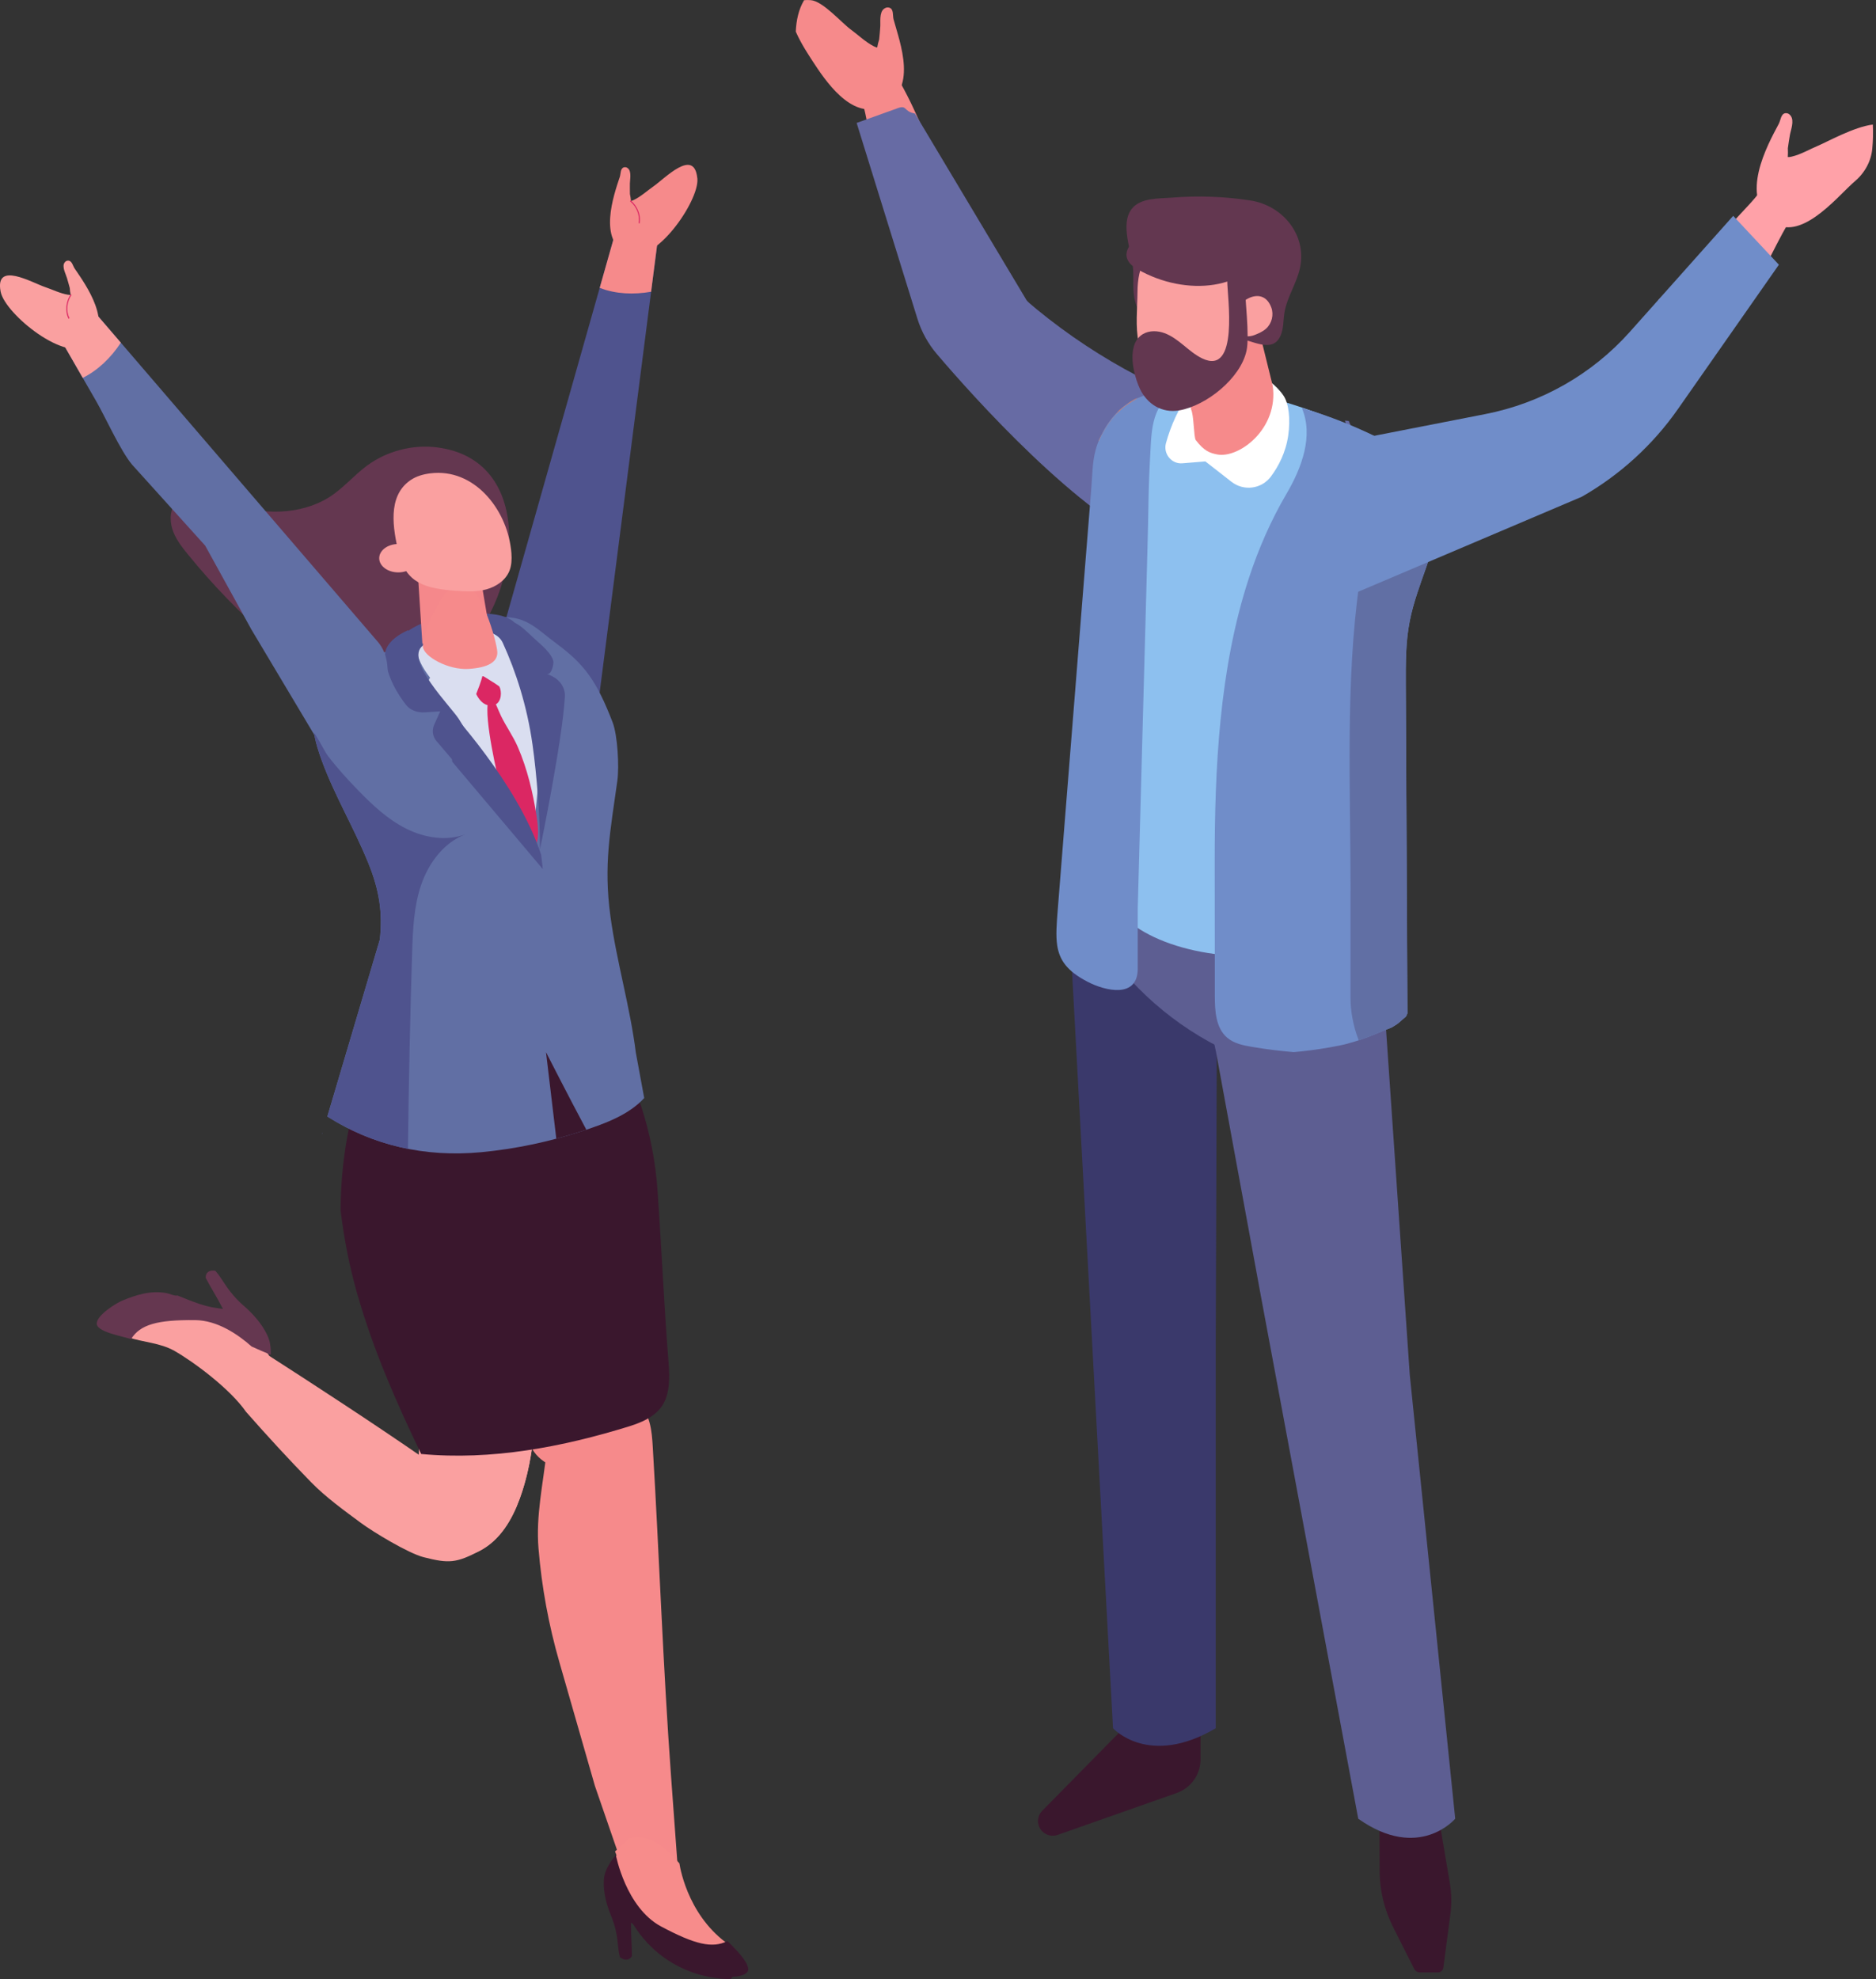 <svg width="146" height="154" viewBox="0 0 146 154" fill="none" xmlns="http://www.w3.org/2000/svg">
<rect x="0" y="0" width="146" height="154" fill="#333333" stroke="none"/>
<g clip-path="url(#clip0_361_4966)">
<path d="M62.569 0.015C62.719 -2.9474e-05 62.889 -0.004 63.085 0.011C64.042 0.08 65.469 1.755 66.221 2.303C66.791 2.721 67.347 3.265 67.998 3.599C68.118 3.66 68.207 3.691 68.268 3.698C68.307 3.484 68.353 3.273 68.422 3.066C68.465 2.729 68.48 2.388 68.507 2.085C68.538 1.736 68.411 0.973 68.8 0.682C68.935 0.583 69.07 0.552 69.217 0.598C69.568 0.713 69.464 1.203 69.537 1.487C70.015 3.281 71.546 7.102 68.523 8.336C66.213 9.279 64.184 6.205 63.243 4.76C62.985 4.361 62.341 3.407 61.932 2.46C61.971 1.579 62.148 0.74 62.576 0.019L62.569 0.015Z" fill="#F68A8B"/>
<path d="M68.357 14.782C69.452 15.158 70.559 15.395 71.704 15.629C71.824 15.648 71.92 15.66 72.001 15.671C72.194 15.69 72.383 15.713 72.576 15.729C73.231 15.79 73.887 15.832 74.543 15.878C73.282 13.257 72.075 10.559 71.076 8.401C70.625 7.42 69.371 4.929 68.496 4.323C67.524 3.649 66.938 3.541 66.606 3.771C65.727 4.384 66.869 7.052 67.158 8.09C67.663 9.899 67.937 12.624 68.357 14.778V14.782Z" fill="#F68A8B"/>
<path d="M90.751 45.197L99.736 52.694C100.021 52.123 100.299 51.548 100.561 50.969C99.963 46.73 101.313 42.683 101.984 38.567C100.499 36.601 98.826 34.777 97.383 32.78C91.294 31.055 85.591 28.104 80.659 24.049C80.215 23.685 79.934 23.44 79.891 23.359L71.207 8.834C70.266 8.673 70.64 8.098 69.757 8.458L66.668 9.566L71.396 24.797C71.712 25.812 72.229 26.751 72.919 27.56C75.796 30.936 83.963 40.069 90.299 42.767C92.405 43.664 92.189 44.481 90.751 45.194V45.197Z" fill="#676BA4"/>
<path d="M100.627 32.224C100.291 32.167 99.956 32.105 99.62 32.044C99.963 32.462 100.307 32.876 100.646 33.293C100.65 32.937 100.642 32.581 100.623 32.224H100.627Z" fill="#676BA4"/>
<path d="M104.965 32.757C104.865 32.749 104.764 32.738 104.668 32.73C104.768 33.025 104.865 33.316 104.953 33.615L105.123 33.117C105.073 32.998 105.019 32.876 104.965 32.757Z" fill="#676BA4"/>
<path d="M93.431 132.112V136.911C93.431 138.091 92.683 139.141 91.564 139.532L82.317 142.786C81.912 142.928 81.461 142.836 81.148 142.544C80.678 142.108 80.662 141.368 81.11 140.912L87.025 134.902L87.064 130.303L93.427 132.112H93.431Z" fill="#3A172D"/>
<path d="M83.242 64.77V72.106L86.621 134.488C86.621 134.488 89.393 137.566 94.615 134.488V104.506L94.73 72.106L83.242 64.77Z" fill="#3A396B"/>
<path d="M111.686 139.735L112.836 146.553C112.967 147.339 112.982 148.132 112.882 148.903L112.327 153.145C112.28 153.348 112.118 153.486 111.926 153.486H110.483C110.31 153.486 110.144 153.375 110.055 153.203L108.42 149.964C107.738 148.611 107.375 147.117 107.371 145.626L107.344 136.489L110.823 134.607L111.683 139.739L111.686 139.735Z" fill="#3A172D"/>
<path d="M107.441 73.873L109.716 106.99L113.252 141.529C113.252 141.529 110.441 144.875 105.705 141.529L98.162 101.038L94.626 81.806L92.524 72.102L107.437 73.869L107.441 73.873Z" fill="#5D5E92"/>
<path d="M95.521 81.81L94.838 81.461C90.701 79.349 87.257 76.103 84.916 72.106L90.218 63.283L103.781 68.392L107.29 73.34V81.442L95.521 81.814V81.81Z" fill="#5D5E92"/>
<path d="M87.82 35.118C91.58 36.068 95.317 37.069 99.142 37.743C99.805 37.858 100.476 37.969 101.147 38.069C102.651 38.291 104.167 38.46 105.682 38.563C107.545 38.69 110.229 39.092 112.03 38.498C112.061 38.49 112.095 38.479 112.126 38.467C112.126 38.306 112.099 38.149 112.061 38C111.636 36.221 109.072 34.918 107.634 34.244C106.037 33.493 104.387 32.799 102.709 32.205C99.439 31.051 96.03 30.289 92.567 30.254C90.677 30.235 89.721 30.492 88.495 30.994C87.299 31.484 86.227 32.715 85.687 33.93C84.827 35.869 86.47 34.78 87.824 35.121L87.82 35.118Z" fill="#708DC9"/>
<path d="M85.687 33.93C85.795 33.727 86.243 33.017 86.092 33.224C86.235 33.017 86.381 32.81 86.536 32.611C86.555 32.588 86.875 32.197 87.103 31.933C87.234 31.826 87.365 31.722 87.504 31.622C87.631 31.53 88.329 30.975 88.491 30.994C87.882 31.316 87.839 31.354 88.36 31.109C88.479 31.059 88.603 31.013 88.722 30.963C89.092 30.822 89.466 30.718 89.841 30.595C88.695 30.971 89.802 30.607 90.107 30.557C90.982 30.415 91.846 30.407 92.729 30.335C92.771 30.335 92.802 30.335 92.833 30.335C92.902 30.338 92.976 30.338 93.045 30.346C93.454 30.369 93.859 30.407 94.267 30.45C95.135 30.546 95.999 30.687 96.851 30.864C97.233 30.944 97.615 31.028 97.993 31.124C98.259 31.189 99.366 31.55 98.24 31.186C100.029 31.764 101.826 32.316 103.596 32.945C104.818 33.382 106.033 33.849 107.229 34.355C107.684 34.635 108.135 34.915 108.59 35.194C109.515 35.766 110.329 36.172 110.931 36.601C112.176 37.494 112.508 38.502 111.004 41.353C108.536 46.021 107.822 56.718 107.676 61.662C107.603 64.096 107.676 66.556 107.738 69.032C103.87 71.044 99.153 71.075 95.127 69.113L94.534 68.821L88.402 65.832L86.825 65.065C86.015 64.667 85.498 63.873 85.498 63.015V34.286C85.556 34.167 85.614 34.048 85.676 33.93H85.687Z" fill="#E87953"/>
<path d="M85.483 36.593C85.575 37.674 85.772 38.686 85.772 39.794V65.453C85.772 66.311 86.235 70.282 87.045 70.68L88.113 70.895C89.578 70.879 91.04 70.86 92.501 70.849C95.575 70.834 98.656 70.883 101.718 70.558C102.397 70.485 103.072 70.397 103.746 70.282C104.167 70.213 104.587 70.136 105.007 70.044C105.011 70.044 105.019 70.044 105.027 70.04C105.069 70.025 105.131 70.006 105.223 69.983C105.836 69.802 106.423 69.603 107.013 69.377C107.121 69.281 107.263 69.193 107.394 69.109C107.429 69.059 107.487 69.001 107.553 68.952C107.614 68.886 107.676 68.821 107.718 68.775C107.757 68.726 107.911 68.526 107.965 68.388C108.073 68.132 108.173 67.879 108.281 67.622C108.092 66.453 107.718 65.936 107.68 64.126C107.564 58.24 107.695 45.853 110.001 38.878C110.746 36.624 108.879 35.033 106.824 33.945C105.721 33.359 104.564 32.918 103.723 32.588C103.018 32.316 102.258 32.029 101.46 31.757H101.452C96.766 30.155 90.762 28.947 87.203 32.657C86.968 32.903 86.732 33.19 86.516 33.501C85.88 34.42 85.394 35.57 85.483 36.59V36.593Z" fill="#8DC0EF"/>
<path d="M97.295 74.417C103.424 74.417 108.393 71.853 108.393 68.691C108.393 65.529 103.424 62.965 97.295 62.965C91.165 62.965 86.196 65.529 86.196 68.691C86.196 71.853 91.165 74.417 97.295 74.417Z" fill="#8DC0EF"/>
<path d="M82.278 73.577C82.159 72.799 82.232 71.891 82.321 70.768C82.51 68.403 82.695 66.046 82.884 63.682C83.131 60.604 83.377 57.527 83.62 54.449C83.867 51.36 84.114 48.275 84.357 45.186C84.546 42.791 84.739 40.395 84.931 38C85.016 36.942 85.009 35.984 85.263 35.029C85.359 34.662 85.495 34.297 85.687 33.93C85.795 33.727 86.243 33.017 86.092 33.224C86.239 33.017 86.381 32.81 86.54 32.611C87.295 31.642 88.437 30.894 89.655 30.657C90.415 30.561 90.959 30.492 91.375 30.446C89.501 31.776 89.625 33.642 89.486 35.992C89.401 37.448 89.37 39.514 89.347 40.847C89.332 41.622 89.32 42.078 89.301 42.741L88.545 70.711V75.379C88.545 77.717 86.027 77.123 84.631 76.394C83.05 75.57 82.456 74.72 82.278 73.581V73.577Z" fill="#708DC9"/>
<path d="M94.534 67.112C94.534 70.577 94.541 74.034 94.545 77.494C94.545 78.667 94.615 79.997 95.513 80.756C96.038 81.204 96.751 81.35 97.434 81.465C98.513 81.649 99.597 81.783 100.688 81.875C101.622 81.791 102.551 81.668 103.473 81.507C103.731 81.461 103.986 81.411 104.24 81.362C104.309 81.346 104.483 81.308 104.63 81.277C104.684 81.262 104.734 81.25 104.761 81.243C104.861 81.216 104.957 81.189 105.061 81.158C105.254 81.105 105.443 81.047 105.636 80.99C105.671 80.978 105.702 80.967 105.736 80.955C106.619 80.675 107.445 80.284 108.305 79.955C108.44 79.871 108.582 79.79 108.717 79.698C108.906 79.572 109.122 79.342 109.342 79.169C109.377 79.054 109.4 78.981 109.411 78.951C109.404 78.989 109.377 79.073 109.346 79.165C109.354 79.162 109.361 79.154 109.369 79.15C109.388 79.123 109.411 79.096 109.435 79.073C109.458 79.016 109.485 78.958 109.512 78.897C109.516 78.886 109.523 78.87 109.527 78.863C109.515 76.444 109.5 74.022 109.492 71.604C109.462 65.525 109.431 59.447 109.4 53.365C109.396 52.491 109.392 51.617 109.435 50.747C109.469 49.946 109.55 49.145 109.704 48.352C110.267 45.45 111.822 42.771 112.076 39.828C112.161 38.843 112.076 37.797 111.532 36.965C111.448 36.831 111.351 36.708 111.243 36.593C110.823 36.122 110.275 35.762 109.728 35.432C107.101 33.845 104.263 32.6 101.313 31.745C102.242 33.907 101.313 36.398 100.122 38.425C98.907 40.495 97.947 42.695 97.198 44.979C94.881 52.031 94.53 59.868 94.534 67.108V67.112Z" fill="#708DC9"/>
<path d="M105.104 69.312V77.671C105.104 78.667 105.308 79.836 105.729 80.921C105.732 80.932 105.736 80.944 105.744 80.955C106.627 80.675 107.452 80.284 108.312 79.955C108.447 79.871 108.59 79.79 108.725 79.698C108.914 79.572 109.13 79.342 109.35 79.169C109.384 79.054 109.408 78.981 109.419 78.951C109.411 78.989 109.384 79.073 109.354 79.165C109.361 79.162 109.369 79.154 109.377 79.15C109.396 79.123 109.419 79.096 109.442 79.073C109.465 79.016 109.492 78.958 109.519 78.897C109.523 78.886 109.531 78.87 109.535 78.863C109.523 76.444 109.508 74.022 109.5 71.604C109.469 65.525 109.438 59.447 109.408 53.365C109.404 52.491 109.4 51.617 109.442 50.747C109.477 49.946 109.558 49.145 109.712 48.352C110.275 45.45 111.829 42.771 112.084 39.828C112.169 38.843 112.084 37.797 111.54 36.965C111.455 36.831 111.359 36.708 111.251 36.593C110.773 36.739 110.321 37.015 109.947 37.352C109.3 37.931 108.837 38.682 108.386 39.422C107.256 41.261 106.107 43.17 105.802 45.305C104.691 53.096 105.108 61.413 105.108 69.316L105.104 69.312Z" fill="#616FA4"/>
<path d="M99.898 30.802C99.35 29.967 98.355 29.338 98.355 29.338C98.147 29.258 97.946 29.185 97.746 29.12C97.345 28.794 96.871 28.595 96.331 28.595C93.246 28.595 91.475 31.829 90.743 34.478C90.511 35.309 91.171 36.122 92.015 36.053L93.809 35.907L95.837 37.49C96.801 38.241 98.182 38.061 98.914 37.076C99.497 36.291 100.064 35.221 100.256 33.891C100.441 32.615 100.299 31.416 99.901 30.806L99.898 30.802Z" fill="white"/>
<path d="M99.049 30.017C99.038 29.932 97.596 24.134 97.561 24.057L97.187 23.873L96.574 24.433C96.119 24.034 95.182 24.065 94.696 24.482C93.963 25.107 93.296 25.935 92.748 26.801C92.59 29.012 92.806 26.97 92.686 31.841C92.918 32.232 92.899 34.037 93.061 34.248C93.712 35.106 94.175 35.256 94.723 35.363C96.435 35.697 99.528 33.347 99.049 30.017Z" fill="#F68A8B"/>
<path d="M93.384 26.878C91.167 27.066 88.903 25.617 88.333 23.428C88.128 22.635 88.232 21.799 88.186 20.983C88.105 19.627 87.122 17.438 88.094 16.235C88.784 15.376 90.215 15.46 91.202 15.38C93.242 15.215 95.301 15.288 97.322 15.602C99.805 15.989 101.706 18.247 101.178 20.818C100.927 22.041 100.156 23.118 99.959 24.348C99.867 24.927 99.902 25.532 99.678 26.077C99.049 27.613 97.349 26.387 96.219 26.311C95.305 26.249 94.325 26.805 93.384 26.881V26.878Z" fill="#633750"/>
<path d="M96.273 18.852C96.18 18.822 96.084 18.795 95.991 18.768C94.179 18.27 90.257 17.967 89.177 19.964C88.691 20.861 88.533 21.715 88.525 22.731C88.506 25.234 87.855 28.553 91.333 29.365C94.939 30.208 96.273 26.652 96.273 23.858V18.852Z" fill="#FAA0A0"/>
<path d="M98.637 19.136C98.98 18.293 98.602 17.285 97.912 16.687C97.225 16.089 96.292 15.84 95.382 15.756C93.365 15.568 84.993 18.933 88.529 20.956C92.34 23.137 97.233 22.574 98.637 19.14V19.136Z" fill="#633750"/>
<path d="M95.887 25.069C95.887 25.988 96.84 26.387 97.65 26.065C97.966 25.939 98.286 25.801 98.537 25.571C98.98 25.168 99.146 24.494 98.941 23.934C98.236 22.003 95.887 23.578 95.887 25.069Z" fill="#FAA0A0"/>
<path d="M88.228 26.997C88.34 26.583 88.564 26.23 88.938 26.004C89.443 25.701 90.095 25.724 90.646 25.931C91.198 26.138 91.672 26.506 92.127 26.878C92.582 27.25 93.034 27.637 93.566 27.893C96.45 29.273 95.513 23.095 95.513 21.892C95.513 21.551 95.818 21.275 96.192 21.275C96.566 21.275 96.871 21.554 96.871 21.895C96.871 23.172 97.264 26.1 97.013 27.284C96.558 29.427 93.897 31.569 91.765 31.937C90.434 32.163 89.289 31.458 88.722 30.273C88.356 29.503 87.943 28.051 88.232 27L88.228 26.997Z" fill="#633750"/>
<path d="M145.95 10.191C145.95 10.191 145.965 10.21 145.969 10.221C145.981 10.229 145.988 10.237 145.996 10.248L145.946 10.194L145.95 10.191Z" fill="#FFA1A8"/>
<path d="M138.438 9.627C138.58 9.359 138.6 8.83 138.97 8.807C139.124 8.796 139.248 8.861 139.355 9.003C139.668 9.401 139.355 10.149 139.298 10.513C139.251 10.831 139.182 11.18 139.14 11.536C139.155 11.762 139.147 11.992 139.136 12.222C139.197 12.233 139.29 12.222 139.425 12.191C140.146 12.027 140.825 11.617 141.488 11.341C142.14 11.072 144.292 9.869 145.753 9.693C145.788 10.313 145.769 10.938 145.711 11.563C145.622 12.578 145.094 13.498 144.303 14.154C144.261 14.188 144.218 14.226 144.18 14.261C142.838 15.487 140.034 18.883 137.925 17.254C135.364 15.277 137.524 11.337 138.434 9.635L138.438 9.627Z" fill="#FFA1A8"/>
<path d="M131.597 29.4C131.62 29.461 131.647 29.522 131.67 29.584C133.166 28.15 134.52 26.272 136.055 23.087C137.208 21.37 138.453 18.381 139.606 16.664C140.142 15.863 141.858 13.483 141.261 12.69C141.037 12.395 140.489 12.318 139.437 12.632C138.488 12.916 136.861 15.135 136.201 15.84C134.184 18.002 131.516 20.937 129.052 23.356C129.973 25.345 130.775 27.357 131.593 29.404L131.597 29.4Z" fill="#FFA1A8"/>
<path d="M105.196 34.255L115.589 32.224C119.951 31.373 123.907 29.12 126.853 25.812L134.886 16.798L138.442 20.6L130.59 31.826C128.635 34.623 126.075 36.957 123.105 38.655L102.964 47.213L102.983 39.192L105.193 34.255H105.196Z" fill="#708DC9"/>
<path d="M48.092 144.173L46.303 138.988L43.538 129.361C42.701 126.459 42.157 123.497 41.91 120.511C41.694 117.936 42.273 115.464 42.543 112.919C42.689 111.531 42.867 110.075 43.761 108.929C43.997 108.63 44.282 108.354 44.648 108.186C45.173 107.948 45.794 107.96 46.376 108.013C47.637 108.124 48.975 108.439 49.793 109.297C50.626 110.175 50.73 111.409 50.799 112.555C51.312 121.124 51.597 129.648 52.226 138.244C52.403 140.667 52.581 143.085 52.758 145.507L52.87 147.071C52.897 147.443 53.04 147.795 53.279 148.09C52.403 149.286 50.498 149.7 48.964 149.048C48.632 148.907 48.323 148.914 48.065 149.01C48.05 148.949 48.03 148.884 48.023 148.818L47.556 145.81L47.483 145.346L48.088 144.17L48.092 144.173Z" fill="#F68A8B"/>
<path d="M13.489 102.092C16.235 102.609 16.617 102.805 17.897 102.709C19.174 102.613 19.339 103.046 20.959 105.514C24.191 107.591 28.868 110.627 33.133 113.574C34.024 112.156 35.104 110.826 36.511 109.922C37.988 108.967 39.874 108.53 41.552 109.063C41.606 109.078 41.656 109.101 41.706 109.121C41.609 111.688 41.313 114.256 40.445 116.629C39.855 118.246 38.933 119.836 37.352 120.672C35.509 121.645 34.93 121.676 32.971 121.178C31.78 120.875 29.03 119.208 28.085 118.507C26.794 117.552 25.347 116.506 24.221 115.352C22.478 113.57 20.793 111.734 19.15 109.868C17.901 108.063 15.032 105.947 13.57 105.119C12.46 104.491 11.156 104.46 9.953 104.062C9.764 104 9.394 103.885 8.985 103.74C9.132 102.762 11.492 101.712 13.493 102.092H13.489Z" fill="#FAA0A0"/>
<path d="M18.973 101.613C20.381 102.847 20.824 103.866 20.959 104.311C20.963 104.326 20.967 104.338 20.971 104.353C21.005 104.48 21.017 104.556 21.017 104.556H21.013C21.071 104.847 21.082 105.154 21.071 105.426C20.57 105.223 20.076 105.005 19.582 104.782C18.503 103.824 16.906 102.743 15.186 102.728C12.248 102.701 10.913 103.065 10.2 104.204C9.448 103.962 7.493 103.64 7.528 102.977C7.558 102.322 9.055 101.402 9.49 101.222C10.667 100.731 11.754 100.409 12.965 100.628C13.181 100.666 13.624 100.877 13.802 100.808C14.866 101.237 15.861 101.651 16.779 101.774C16.987 101.801 17.168 101.831 17.353 101.858C16.81 100.808 16.393 100.191 16.004 99.432C16.004 98.957 16.366 98.815 16.763 98.892C17.388 99.589 17.65 100.455 18.973 101.617V101.613Z" fill="#653750"/>
<path d="M40.445 116.629C39.855 118.246 38.933 119.837 37.352 120.672C36.897 120.913 36.419 121.074 35.929 121.178C34.375 120.572 32.678 119.775 32.185 118.204C31.841 117.108 32.192 115.935 32.424 114.816C32.493 114.479 32.536 114.111 32.566 113.72C32.675 112.145 32.501 110.175 32.551 108.339C33.588 107.833 34.66 107.446 35.482 107.162C37.533 106.453 39.635 105.928 41.752 105.48C41.76 109.209 41.725 113.13 40.445 116.632V116.629Z" fill="#FAA0A0"/>
<path d="M41.17 55.633C42.713 56.17 44.301 57.071 45.335 56.983C45.909 56.933 46.314 56.58 46.438 55.683L50.672 22.704L51.139 19.075L48.027 17.622L46.673 22.397L38.633 50.774C38.058 52.805 39.169 54.932 41.17 55.63V55.633Z" fill="#4F538E"/>
<path d="M46.673 22.401C47.934 22.892 49.334 22.934 50.672 22.704L51.139 19.075L48.026 17.622L46.673 22.397V22.401Z" fill="#F68A8B"/>
<path d="M54.162 12.812C54.162 12.812 54.177 12.824 54.181 12.831C54.189 12.835 54.197 12.839 54.208 12.847L54.162 12.812Z" fill="#F68A8B"/>
<path d="M54.266 13.855C54.019 11.479 51.744 13.889 50.83 14.521C50.348 14.859 49.87 15.3 49.326 15.56C49.226 15.61 49.156 15.633 49.106 15.637C49.091 15.457 49.064 15.28 49.025 15.104C49.014 14.82 49.025 14.537 49.021 14.284C49.021 13.993 49.168 13.356 48.875 13.104C48.775 13.015 48.667 12.989 48.551 13.023C48.266 13.111 48.316 13.525 48.239 13.755C47.741 15.242 46.55 18.691 48.794 19.749C50.911 20.749 54.424 15.645 54.274 13.908C54.274 13.889 54.274 13.87 54.27 13.847L54.266 13.855Z" fill="#F68A8B"/>
<path d="M49.777 17.388C49.904 16.771 49.611 16.016 49.075 15.595L49.033 15.664C49.538 16.062 49.816 16.771 49.696 17.358L49.777 17.388Z" fill="#DB2763"/>
<path d="M13.79 38.966C14.828 37.885 16.613 38.586 18.001 39.157C20.334 40.115 23.396 40.081 25.598 38.705C26.693 38.019 27.53 36.996 28.571 36.229C30.125 35.087 32.131 34.57 34.047 34.819C42.095 35.869 40.391 47.252 35.474 51.057C32.748 53.169 25.062 52.671 22.324 50.801C22.181 50.705 22.043 50.601 21.908 50.498C21.599 50.26 21.302 50.007 21.005 49.751C18.692 47.727 16.547 45.508 14.611 43.128C14.122 42.526 13.632 41.894 13.405 41.15C13.177 40.407 13.25 39.525 13.79 38.966Z" fill="#643750"/>
<path d="M45.578 81.967C45.578 81.967 45.593 81.998 45.601 82.013C46.283 83.462 46.881 86.198 47.301 87.739C47.868 89.805 48.478 96.301 48.663 98.42C49.029 102.598 49.28 105.384 48.848 110.481C48.697 112.26 47.282 113.747 45.335 114.168L45.042 114.233C43.337 114.601 41.613 113.685 41.17 112.175C40.083 108.446 39.28 105.48 38.193 101.751C37.341 98.826 35.648 92.269 34.795 89.345C34.475 88.249 33.847 85.34 33.527 84.244C33.025 82.523 32.991 82.021 33.766 80.407C34.595 78.683 36.199 78.261 38.139 77.901C38.837 77.77 39.547 77.652 40.26 77.694C41.529 77.766 42.709 78.357 43.599 79.162C44.475 79.955 45.092 80.948 45.582 81.971L45.578 81.967Z" fill="#F68A8B"/>
<path d="M27.823 100.762C27.202 98.593 26.77 96.397 26.508 94.185C26.512 91.893 26.759 89.601 27.245 87.363C27.395 86.662 28.143 82.097 29.092 81.913C29.25 81.883 46.172 78.594 46.172 78.594L47.159 80.185C49.484 83.941 50.861 88.199 51.169 92.595C51.486 97.079 51.671 101.524 52.029 106.001C52.249 108.695 51.84 110.106 49.002 110.983C43.788 112.601 38.255 113.658 32.779 113.145C30.839 109.136 29.053 105.043 27.827 100.762H27.823Z" fill="#3A172D"/>
<path d="M49.492 81.956C49.743 83.32 49.966 84.527 50.136 85.447C48.933 86.761 47.082 87.432 45.424 87.98C42.855 88.831 40.133 89.41 37.437 89.663C33.041 90.073 29.007 89.126 25.475 86.884L29.559 73.114C29.779 71.071 29.547 69.316 28.645 67.116C27.523 64.368 26.042 61.904 25.062 59.24C24.804 58.531 24.549 57.764 24.434 57.002C24.272 55.917 24.395 54.825 25.182 53.893C25.749 53.223 26.389 52.694 27.075 52.249C27.796 51.774 28.568 51.391 29.374 51.015C29.613 50.904 29.86 50.789 30.106 50.678C30.203 50.632 30.299 50.586 30.395 50.548C30.646 50.437 30.901 50.333 31.159 50.23C31.294 50.172 31.429 50.122 31.56 50.072C31.641 50.042 31.714 50.015 31.791 49.988C31.846 49.965 31.903 49.942 31.957 49.923C32.058 49.885 32.162 49.85 32.258 49.816C33.94 49.225 35.694 48.773 37.483 48.321C37.534 48.306 37.591 48.294 37.649 48.279C37.665 48.279 37.68 48.271 37.696 48.267C37.773 48.248 37.854 48.229 37.935 48.21C37.946 48.206 37.962 48.202 37.973 48.198C38.027 48.183 38.077 48.175 38.131 48.16C38.278 48.129 38.424 48.102 38.571 48.083C40.865 47.781 41.66 48.865 43.334 50.103C45.501 51.705 46.442 53.012 47.676 56.205C48.069 57.216 48.196 59.673 48.046 60.75C47.498 64.694 46.962 67.296 47.506 71.293C47.992 74.877 49.045 78.364 49.488 81.952L49.492 81.956Z" fill="#616FA4"/>
<path d="M32.551 49.586C32.651 49.314 32.825 49.049 33.087 48.869C33.276 48.739 33.504 48.658 33.727 48.578C34.641 48.264 35.601 47.995 36.589 48.007C39.195 48.041 39.485 49.574 40.067 51.31C40.403 52.315 40.8 53.307 41.201 54.292C41.478 54.971 42.346 56.22 42.281 56.925L41.625 63.712L41.575 65.284C41.278 65.41 40.946 65.464 40.607 65.487L36.029 57.665L33.133 53.357L33.469 52.736C33.18 52.357 32.913 51.97 32.721 51.552C32.431 50.931 32.316 50.226 32.551 49.59V49.586Z" fill="#DADEF0"/>
<path d="M41.359 66.234C41.328 66.238 41.301 66.234 41.267 66.223C40.711 65.978 40.021 64.215 39.763 63.632C39.315 62.605 38.984 61.52 38.737 60.424C38.532 59.512 37.395 54.503 38.235 54.239C38.586 54.649 38.752 55.224 38.995 55.722C39.4 56.553 39.932 57.278 40.306 58.144C41.039 59.846 41.475 61.678 41.756 63.498C41.895 64.387 41.988 65.368 41.575 66.05C41.521 66.139 41.444 66.223 41.355 66.238L41.359 66.234Z" fill="#DB2763"/>
<path d="M37.653 52.64C37.946 52.824 38.243 53.004 38.536 53.192C38.64 53.261 38.752 53.338 38.86 53.418C38.86 53.422 38.868 53.43 38.868 53.434C39.064 53.817 39.037 54.587 38.555 54.833C38.44 54.89 38.301 54.921 38.135 54.909C37.63 54.875 37.283 54.461 37.059 54.008C37.244 53.545 37.422 53.085 37.545 52.61C37.58 52.621 37.618 52.633 37.653 52.644V52.64Z" fill="#DB2763"/>
<path d="M31.776 49.045C31.776 49.045 31.776 49.065 31.776 49.095C31.838 49.045 31.907 48.999 31.984 48.95C33.087 48.271 34.703 47.846 36.01 47.781C37.453 47.708 39.223 47.639 40.056 48.455C40.611 48.731 41.043 49.195 41.579 49.689C42.084 50.153 42.959 50.843 43.067 51.491C43.09 51.636 42.944 52.564 42.543 52.437C42.543 52.437 42.709 52.491 42.948 52.61C43.615 52.939 44.001 53.549 43.962 54.219C43.765 57.684 42.018 66.12 42.018 66.12C42.049 63.77 41.772 60.233 41.44 57.922C41.016 54.928 40.144 52.238 39.126 50.019C38.822 49.352 37.969 49.015 37.09 49.164C37.028 49.176 36.967 49.183 36.905 49.191C35.736 49.333 33.839 49.513 32.898 50.249C31.456 51.376 35.093 54.978 35.713 55.959C35.871 56.205 36.022 56.454 36.172 56.703C37.175 58.374 38.309 59.179 39.053 60.946C39.685 62.452 40.341 65.15 41.39 66.407C38.945 63.479 36.442 60.581 33.97 57.669C33.662 57.305 33.596 56.825 33.797 56.381L34.26 55.354L33.068 55.434C32.474 55.477 31.923 55.258 31.61 54.863C30.997 54.085 30.083 52.671 29.971 51.054C29.883 49.785 31.765 49.042 31.765 49.042L31.776 49.045Z" fill="#4F538E"/>
<path d="M32.335 41.794L32.871 50.084L38.212 49.743L36.82 41.511L32.335 41.794Z" fill="#F5888B"/>
<path d="M32.91 50.314C32.96 51.092 34.903 52.154 36.465 52.054C38.027 51.954 38.752 51.491 38.702 50.713C38.652 49.935 37.425 45.32 35.864 45.42C34.302 45.519 32.86 49.536 32.91 50.314Z" fill="#F68A8B"/>
<path d="M45.423 87.98C44.725 88.21 44.012 88.421 43.295 88.613L42.493 81.879C42.493 81.879 44.332 85.485 45.632 87.911C45.562 87.934 45.493 87.957 45.423 87.98Z" fill="#3A172D"/>
<path d="M4.743 26.452L6.44 29.404L7.497 31.239C8.187 32.435 9.39 35.11 10.285 36.164L15.969 42.461L19.563 48.984L26.497 60.597C26.89 61.237 28.537 62.804 28.837 62.777C29.555 62.716 27.245 57.232 28.556 56.025C30.114 54.591 30.789 51.629 29.447 49.996L19.37 38.268L9.405 26.667L7.018 23.888L4.747 26.452H4.743Z" fill="#616FA4"/>
<path d="M0.042 22.658C-0.386 20.309 2.476 21.991 3.532 22.348C4.091 22.535 4.674 22.831 5.268 22.93C5.376 22.949 5.453 22.953 5.499 22.942C5.464 22.765 5.437 22.585 5.43 22.409C5.364 22.133 5.271 21.865 5.206 21.619C5.129 21.336 4.805 20.769 5.017 20.447C5.09 20.336 5.183 20.278 5.306 20.282C5.607 20.286 5.673 20.7 5.811 20.899C6.702 22.191 8.815 25.172 6.957 26.809C5.198 28.357 0.397 24.429 0.054 22.716C0.05 22.696 0.046 22.677 0.042 22.658Z" fill="#FAA0A0"/>
<path d="M5.341 24.812C5.044 24.253 5.117 23.448 5.514 22.896L5.572 22.949C5.198 23.471 5.129 24.233 5.41 24.758L5.341 24.812Z" fill="#DB2763"/>
<path d="M4.743 26.452L6.44 29.404C7.593 28.836 8.638 27.844 9.402 26.667L7.015 23.888L4.743 26.452Z" fill="#FAA0A0"/>
<path d="M47.529 146.849L48.007 144.442C47.957 144.315 47.911 144.193 47.865 144.07C47.876 144.058 47.892 144.051 47.903 144.039C48.262 143.702 48.632 143.388 48.964 143.035C50.51 142.637 51.786 143.756 52.874 145.001C52.963 145.572 53.684 149.466 57.116 151.586C57.232 151.747 57.355 151.923 57.34 152.122C57.316 152.467 56.912 152.682 56.553 152.777C55.307 153.107 53.927 152.846 52.955 152.099C51.528 151.003 50.792 149.884 49.029 149.19C48.987 149.175 48.952 149.148 48.91 149.129C47.911 148.807 47.329 147.845 47.525 146.845L47.529 146.849Z" fill="#F78C8B"/>
<path d="M47.047 145.936C47.047 145.936 47.051 145.91 47.055 145.898C47.082 145.779 47.109 145.71 47.109 145.71C47.344 145.001 47.93 144.354 47.93 144.354C47.93 144.354 48.698 148.447 51.459 149.918C54.073 151.31 55.435 151.639 56.611 151.049C57.17 151.593 58.516 152.908 58.176 153.433C58.003 153.701 57.505 153.805 57.004 153.835L56.873 154C56.873 154 52.087 154.261 49.261 149.723C49.211 149.688 49.16 149.65 49.11 149.616C49.103 150.719 49.184 151.417 49.176 152.218C48.952 152.605 48.559 152.551 48.243 152.302C48.015 151.444 48.185 150.62 47.548 149.056C46.874 147.397 46.955 146.362 47.043 145.94L47.047 145.936Z" fill="#3A172D"/>
<path d="M39.766 42.725C39.408 39.621 36.905 36.406 33.484 36.835C32.937 36.904 32.389 37.057 31.938 37.371C30.114 38.629 30.6 41.169 31.009 42.963C31.552 45.358 33.041 45.795 35.493 45.975C36.284 46.033 37.09 46.071 37.857 45.861C38.625 45.65 39.346 45.159 39.643 44.431C39.82 43.998 39.832 43.515 39.801 43.051C39.793 42.944 39.786 42.833 39.77 42.725H39.766Z" fill="#FAA0A0"/>
<path d="M29.512 43.438C29.512 44.048 30.176 44.542 30.997 44.542C31.819 44.542 32.482 44.048 32.482 43.438C32.482 42.829 31.819 42.334 30.997 42.334C30.176 42.334 29.512 42.829 29.512 43.438Z" fill="#FAA0A0"/>
<path d="M34.826 55.105C34.826 55.105 40.264 60.877 42.119 66.526L42.242 67.629L35.197 59.278L34.826 55.101V55.105Z" fill="#4F538E"/>
<path d="M25.101 88.149C25.039 88.18 25.066 88.264 25.066 88.264L25.101 88.149Z" fill="#4F538E"/>
<path d="M32.783 68.837C32.2 70.538 32.131 72.363 32.073 74.16C31.915 79.238 31.807 84.316 31.749 89.398C29.52 88.962 27.422 88.122 25.479 86.888L29.562 73.118C29.782 71.075 29.551 69.32 28.649 67.12C27.526 64.372 26.046 61.907 25.066 59.244C24.808 58.535 24.553 57.768 24.438 57.006C24.869 57.657 25.297 58.531 25.521 58.822C26.242 59.769 27.044 60.65 27.877 61.505C28.988 62.651 30.176 63.762 31.602 64.479C33.033 65.2 34.749 65.479 36.249 64.912C34.56 65.545 33.373 67.131 32.786 68.833L32.783 68.837Z" fill="#4F538E"/>
</g>
<defs>
<clipPath id="clip0_361_4966">
<rect width="146" height="154" fill="white"/>
</clipPath>
</defs>
</svg>
